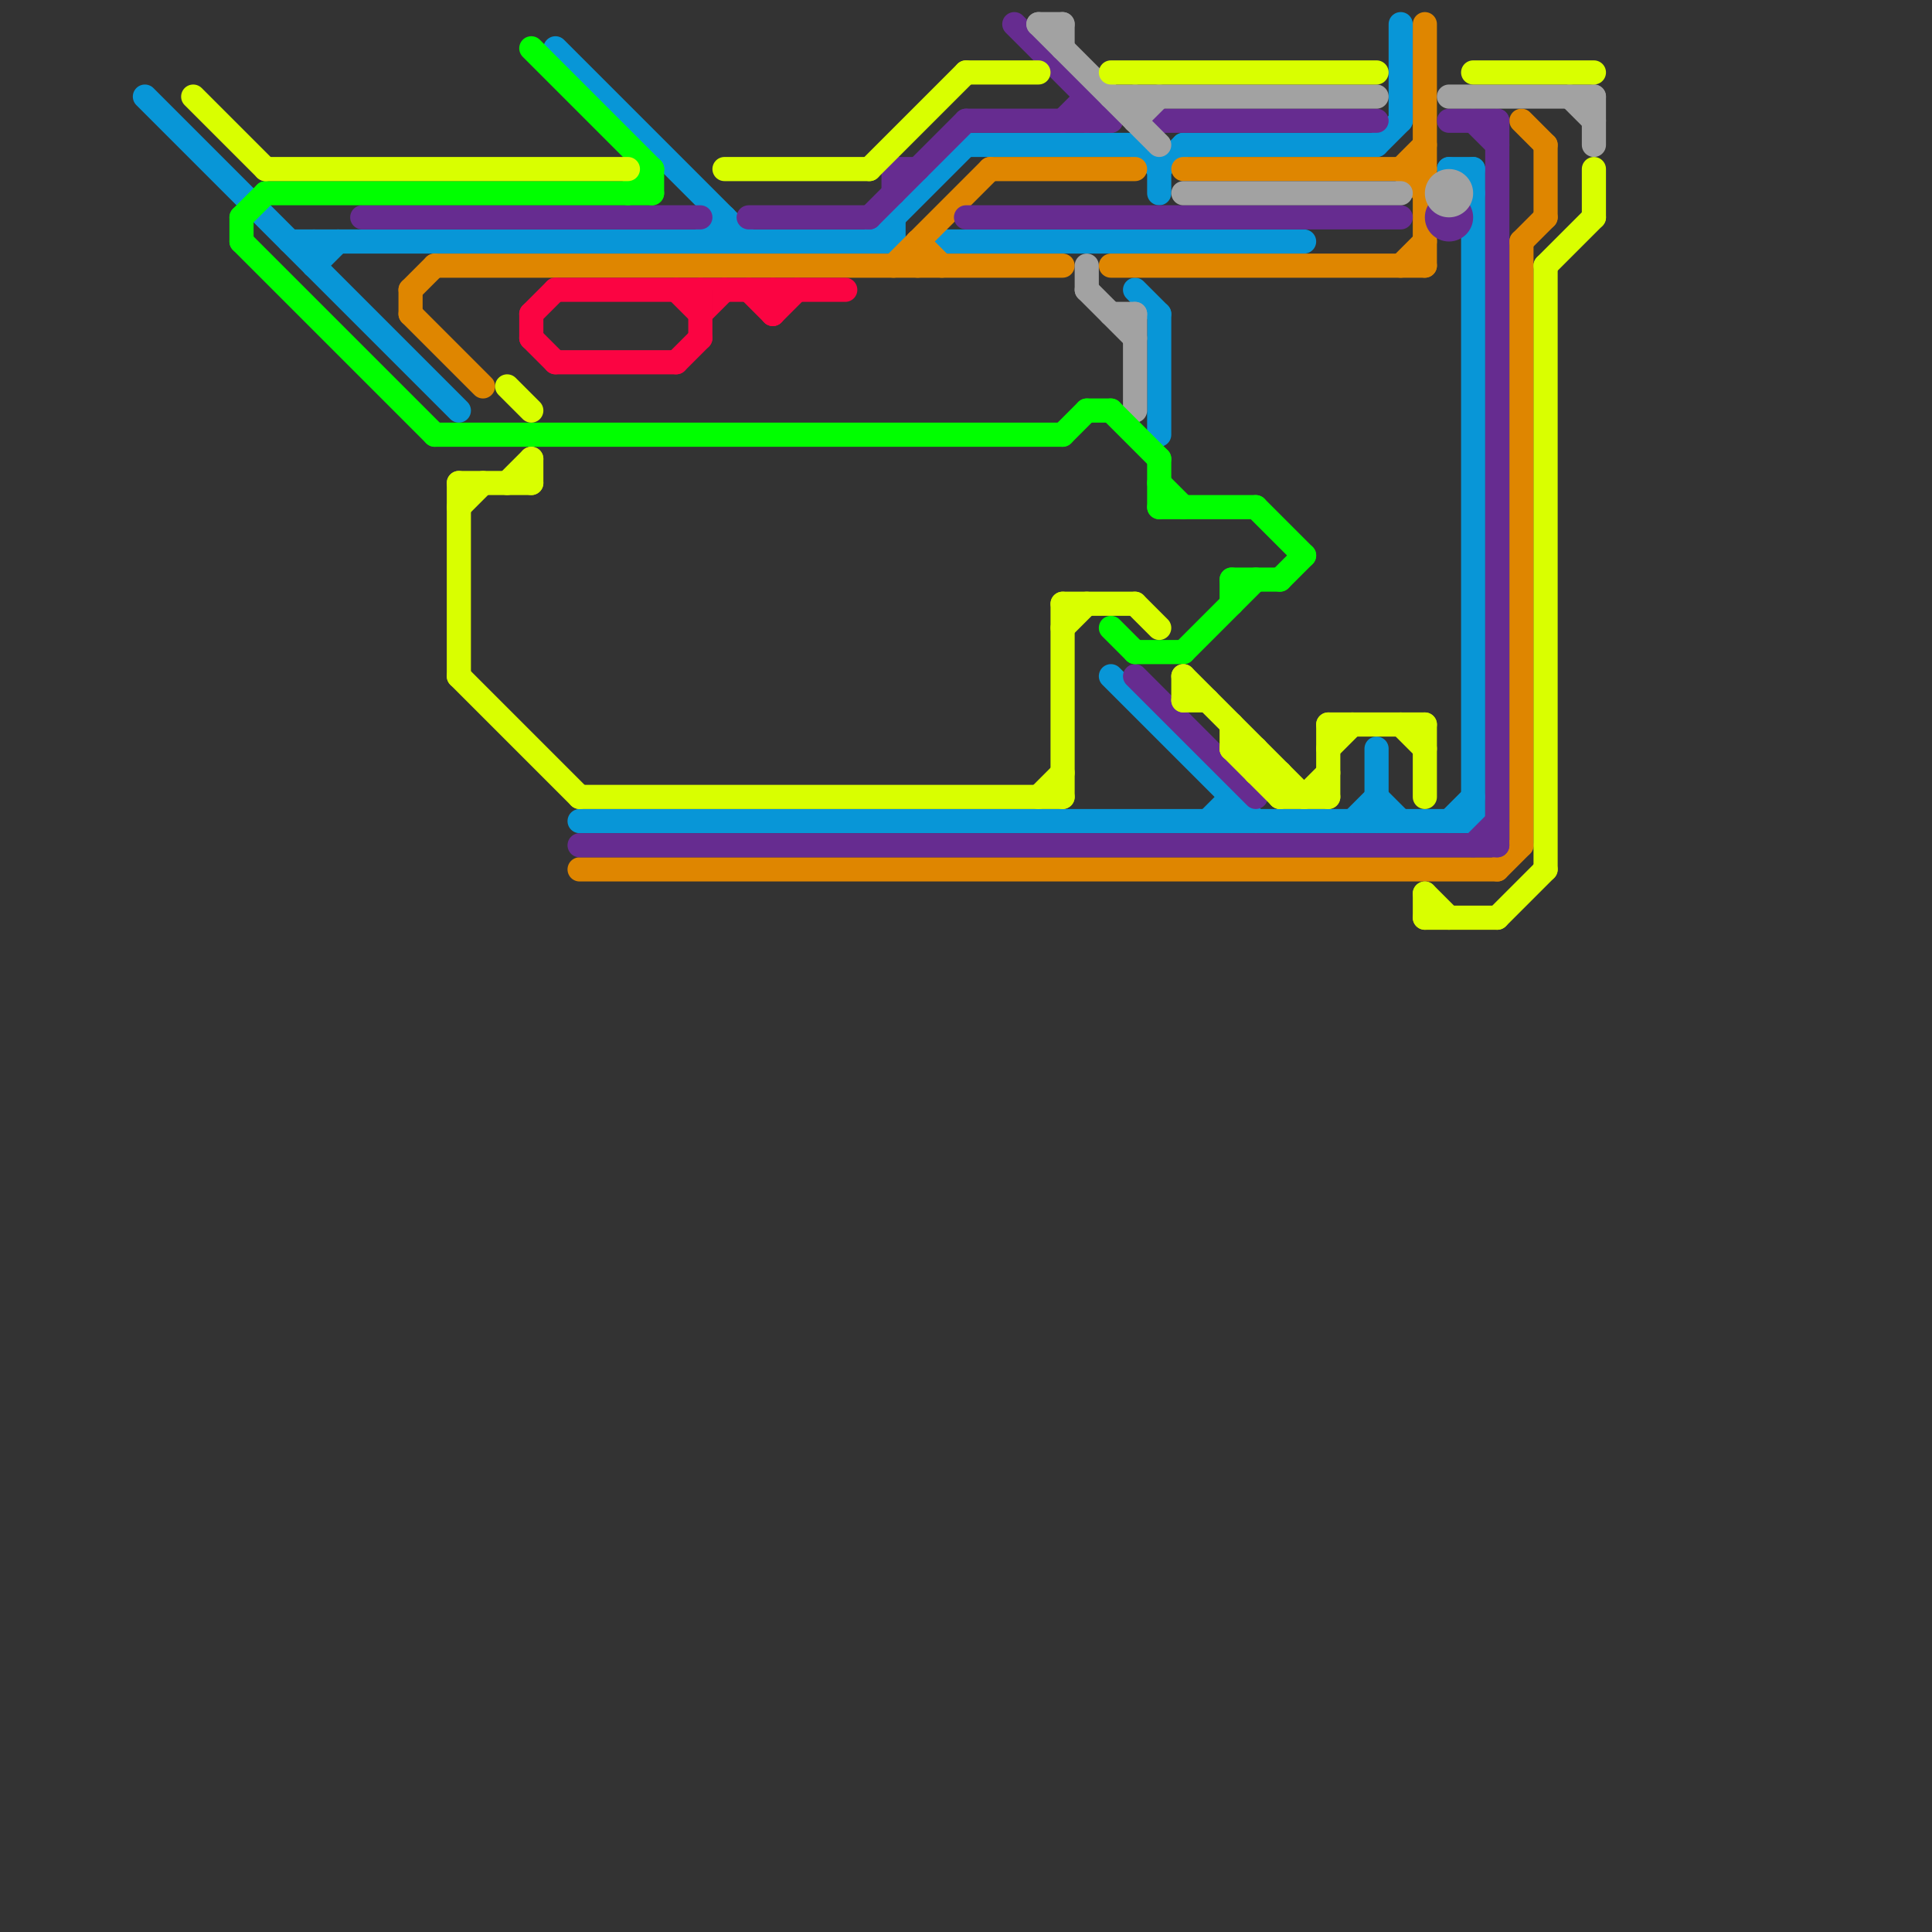
<svg version="1.1" xmlns="http://www.w3.org/2000/svg" viewBox="0 0 80 80">
<rect x="0" y="0" width="80" height="80" fill="#333333" stroke="none"/>
<style>line { stroke-width: 1; fill: none; stroke-linecap: round; stroke-linejoin: round; } .c0 { stroke: #0896d7 } .c1 { stroke: #df8600 } .c2 { stroke: #662c90 } .c3 { stroke: #a2a2a2 } .c4 { stroke: #fb0442 } .c5 { stroke: #00ff00 } .c6 { stroke: #d9ff00 }</style><line class="c0" x1="30" y1="9" x2="30" y2="10"/><line class="c0" x1="57" y1="33" x2="58" y2="34"/><line class="c0" x1="47" y1="6" x2="48" y2="7"/><line class="c0" x1="51" y1="33" x2="51" y2="34"/><line class="c0" x1="57" y1="6" x2="58" y2="5"/><line class="c0" x1="56" y1="34" x2="57" y2="33"/><line class="c0" x1="13" y1="10" x2="13" y2="11"/><line class="c0" x1="46" y1="28" x2="52" y2="34"/><line class="c0" x1="48" y1="7" x2="48" y2="8"/><line class="c0" x1="29" y1="10" x2="30" y2="9"/><line class="c0" x1="6" y1="4" x2="19" y2="17"/><line class="c0" x1="40" y1="6" x2="47" y2="6"/><line class="c0" x1="36" y1="10" x2="40" y2="6"/><line class="c0" x1="60" y1="7" x2="61" y2="8"/><line class="c0" x1="23" y1="2" x2="31" y2="10"/><line class="c0" x1="48" y1="7" x2="49" y2="6"/><line class="c0" x1="37" y1="9" x2="37" y2="10"/><line class="c0" x1="49" y1="6" x2="57" y2="6"/><line class="c0" x1="39" y1="10" x2="54" y2="10"/><line class="c0" x1="60" y1="7" x2="61" y2="7"/><line class="c0" x1="61" y1="7" x2="61" y2="34"/><line class="c0" x1="24" y1="34" x2="61" y2="34"/><line class="c0" x1="12" y1="10" x2="37" y2="10"/><line class="c0" x1="47" y1="12" x2="48" y2="13"/><line class="c0" x1="50" y1="34" x2="51" y2="33"/><line class="c0" x1="48" y1="13" x2="48" y2="18"/><line class="c0" x1="13" y1="11" x2="14" y2="10"/><line class="c0" x1="58" y1="1" x2="58" y2="5"/><line class="c0" x1="60" y1="34" x2="61" y2="33"/><line class="c0" x1="57" y1="31" x2="57" y2="34"/><line class="c1" x1="17" y1="12" x2="17" y2="13"/><line class="c1" x1="38" y1="10" x2="38" y2="11"/><line class="c1" x1="59" y1="1" x2="59" y2="11"/><line class="c1" x1="58" y1="7" x2="59" y2="8"/><line class="c1" x1="17" y1="12" x2="18" y2="11"/><line class="c1" x1="64" y1="6" x2="64" y2="9"/><line class="c1" x1="49" y1="7" x2="59" y2="7"/><line class="c1" x1="41" y1="7" x2="47" y2="7"/><line class="c1" x1="18" y1="11" x2="44" y2="11"/><line class="c1" x1="62" y1="36" x2="63" y2="35"/><line class="c1" x1="24" y1="36" x2="62" y2="36"/><line class="c1" x1="38" y1="10" x2="39" y2="11"/><line class="c1" x1="37" y1="11" x2="41" y2="7"/><line class="c1" x1="63" y1="10" x2="63" y2="35"/><line class="c1" x1="58" y1="7" x2="59" y2="6"/><line class="c1" x1="63" y1="10" x2="64" y2="9"/><line class="c1" x1="17" y1="13" x2="20" y2="16"/><line class="c1" x1="58" y1="11" x2="59" y2="10"/><line class="c1" x1="63" y1="5" x2="64" y2="6"/><line class="c1" x1="46" y1="11" x2="59" y2="11"/><line class="c2" x1="36" y1="9" x2="40" y2="5"/><line class="c2" x1="31" y1="9" x2="36" y2="9"/><line class="c2" x1="48" y1="5" x2="57" y2="5"/><line class="c2" x1="42" y1="1" x2="46" y2="5"/><line class="c2" x1="62" y1="5" x2="62" y2="35"/><line class="c2" x1="44" y1="5" x2="45" y2="4"/><line class="c2" x1="37" y1="7" x2="37" y2="8"/><line class="c2" x1="61" y1="5" x2="62" y2="6"/><line class="c2" x1="37" y1="7" x2="38" y2="7"/><line class="c2" x1="60" y1="5" x2="62" y2="5"/><line class="c2" x1="24" y1="35" x2="62" y2="35"/><line class="c2" x1="61" y1="35" x2="62" y2="34"/><line class="c2" x1="47" y1="28" x2="52" y2="33"/><line class="c2" x1="15" y1="9" x2="29" y2="9"/><line class="c2" x1="40" y1="5" x2="46" y2="5"/><line class="c2" x1="45" y1="4" x2="45" y2="5"/><line class="c2" x1="40" y1="9" x2="58" y2="9"/><circle cx="60" cy="9" r="1" fill="#662c90" /><line class="c3" x1="47" y1="4" x2="47" y2="5"/><line class="c3" x1="43" y1="1" x2="44" y2="1"/><line class="c3" x1="46" y1="13" x2="47" y2="13"/><line class="c3" x1="45" y1="12" x2="47" y2="14"/><line class="c3" x1="60" y1="4" x2="66" y2="4"/><line class="c3" x1="47" y1="13" x2="47" y2="17"/><line class="c3" x1="47" y1="5" x2="48" y2="4"/><line class="c3" x1="49" y1="8" x2="58" y2="8"/><line class="c3" x1="46" y1="4" x2="57" y2="4"/><line class="c3" x1="44" y1="1" x2="44" y2="2"/><line class="c3" x1="66" y1="4" x2="66" y2="6"/><line class="c3" x1="45" y1="11" x2="45" y2="12"/><line class="c3" x1="65" y1="4" x2="66" y2="5"/><line class="c3" x1="43" y1="1" x2="48" y2="6"/><circle cx="60" cy="8" r="1" fill="#a2a2a2" /><line class="c4" x1="23" y1="12" x2="35" y2="12"/><line class="c4" x1="32" y1="12" x2="32" y2="13"/><line class="c4" x1="22" y1="13" x2="23" y2="12"/><line class="c4" x1="28" y1="12" x2="29" y2="13"/><line class="c4" x1="29" y1="13" x2="30" y2="12"/><line class="c4" x1="32" y1="13" x2="33" y2="12"/><line class="c4" x1="22" y1="14" x2="23" y2="15"/><line class="c4" x1="31" y1="12" x2="32" y2="13"/><line class="c4" x1="23" y1="15" x2="28" y2="15"/><line class="c4" x1="22" y1="13" x2="22" y2="14"/><line class="c4" x1="28" y1="15" x2="29" y2="14"/><line class="c4" x1="29" y1="12" x2="29" y2="14"/><line class="c5" x1="10" y1="9" x2="11" y2="8"/><line class="c5" x1="51" y1="24" x2="53" y2="24"/><line class="c5" x1="27" y1="7" x2="27" y2="8"/><line class="c5" x1="10" y1="10" x2="18" y2="18"/><line class="c5" x1="49" y1="27" x2="52" y2="24"/><line class="c5" x1="18" y1="18" x2="44" y2="18"/><line class="c5" x1="26" y1="8" x2="27" y2="7"/><line class="c5" x1="44" y1="18" x2="45" y2="17"/><line class="c5" x1="47" y1="27" x2="49" y2="27"/><line class="c5" x1="22" y1="2" x2="27" y2="7"/><line class="c5" x1="46" y1="17" x2="48" y2="19"/><line class="c5" x1="52" y1="21" x2="54" y2="23"/><line class="c5" x1="53" y1="24" x2="54" y2="23"/><line class="c5" x1="46" y1="26" x2="47" y2="27"/><line class="c5" x1="11" y1="8" x2="27" y2="8"/><line class="c5" x1="48" y1="20" x2="49" y2="21"/><line class="c5" x1="45" y1="17" x2="46" y2="17"/><line class="c5" x1="51" y1="24" x2="51" y2="25"/><line class="c5" x1="48" y1="21" x2="52" y2="21"/><line class="c5" x1="10" y1="9" x2="10" y2="10"/><line class="c5" x1="48" y1="19" x2="48" y2="21"/><line class="c6" x1="24" y1="33" x2="44" y2="33"/><line class="c6" x1="22" y1="19" x2="22" y2="20"/><line class="c6" x1="36" y1="7" x2="40" y2="3"/><line class="c6" x1="55" y1="31" x2="56" y2="30"/><line class="c6" x1="44" y1="25" x2="44" y2="33"/><line class="c6" x1="53" y1="33" x2="55" y2="33"/><line class="c6" x1="66" y1="7" x2="66" y2="9"/><line class="c6" x1="19" y1="21" x2="20" y2="20"/><line class="c6" x1="44" y1="26" x2="45" y2="25"/><line class="c6" x1="51" y1="30" x2="51" y2="31"/><line class="c6" x1="54" y1="33" x2="55" y2="32"/><line class="c6" x1="59" y1="37" x2="60" y2="38"/><line class="c6" x1="64" y1="11" x2="66" y2="9"/><line class="c6" x1="30" y1="7" x2="36" y2="7"/><line class="c6" x1="53" y1="32" x2="53" y2="33"/><line class="c6" x1="55" y1="30" x2="55" y2="33"/><line class="c6" x1="19" y1="28" x2="24" y2="33"/><line class="c6" x1="64" y1="11" x2="64" y2="36"/><line class="c6" x1="52" y1="31" x2="52" y2="32"/><line class="c6" x1="49" y1="28" x2="54" y2="33"/><line class="c6" x1="40" y1="3" x2="43" y2="3"/><line class="c6" x1="44" y1="25" x2="47" y2="25"/><line class="c6" x1="47" y1="25" x2="48" y2="26"/><line class="c6" x1="19" y1="20" x2="19" y2="28"/><line class="c6" x1="59" y1="30" x2="59" y2="33"/><line class="c6" x1="55" y1="30" x2="59" y2="30"/><line class="c6" x1="11" y1="7" x2="26" y2="7"/><line class="c6" x1="58" y1="30" x2="59" y2="31"/><line class="c6" x1="62" y1="38" x2="64" y2="36"/><line class="c6" x1="21" y1="20" x2="22" y2="19"/><line class="c6" x1="59" y1="37" x2="59" y2="38"/><line class="c6" x1="49" y1="29" x2="50" y2="29"/><line class="c6" x1="19" y1="20" x2="22" y2="20"/><line class="c6" x1="51" y1="31" x2="53" y2="33"/><line class="c6" x1="61" y1="3" x2="66" y2="3"/><line class="c6" x1="8" y1="4" x2="11" y2="7"/><line class="c6" x1="21" y1="16" x2="22" y2="17"/><line class="c6" x1="52" y1="32" x2="53" y2="32"/><line class="c6" x1="51" y1="31" x2="52" y2="31"/><line class="c6" x1="46" y1="3" x2="57" y2="3"/><line class="c6" x1="43" y1="33" x2="44" y2="32"/><line class="c6" x1="49" y1="28" x2="49" y2="29"/><line class="c6" x1="59" y1="38" x2="62" y2="38"/>


</svg>


